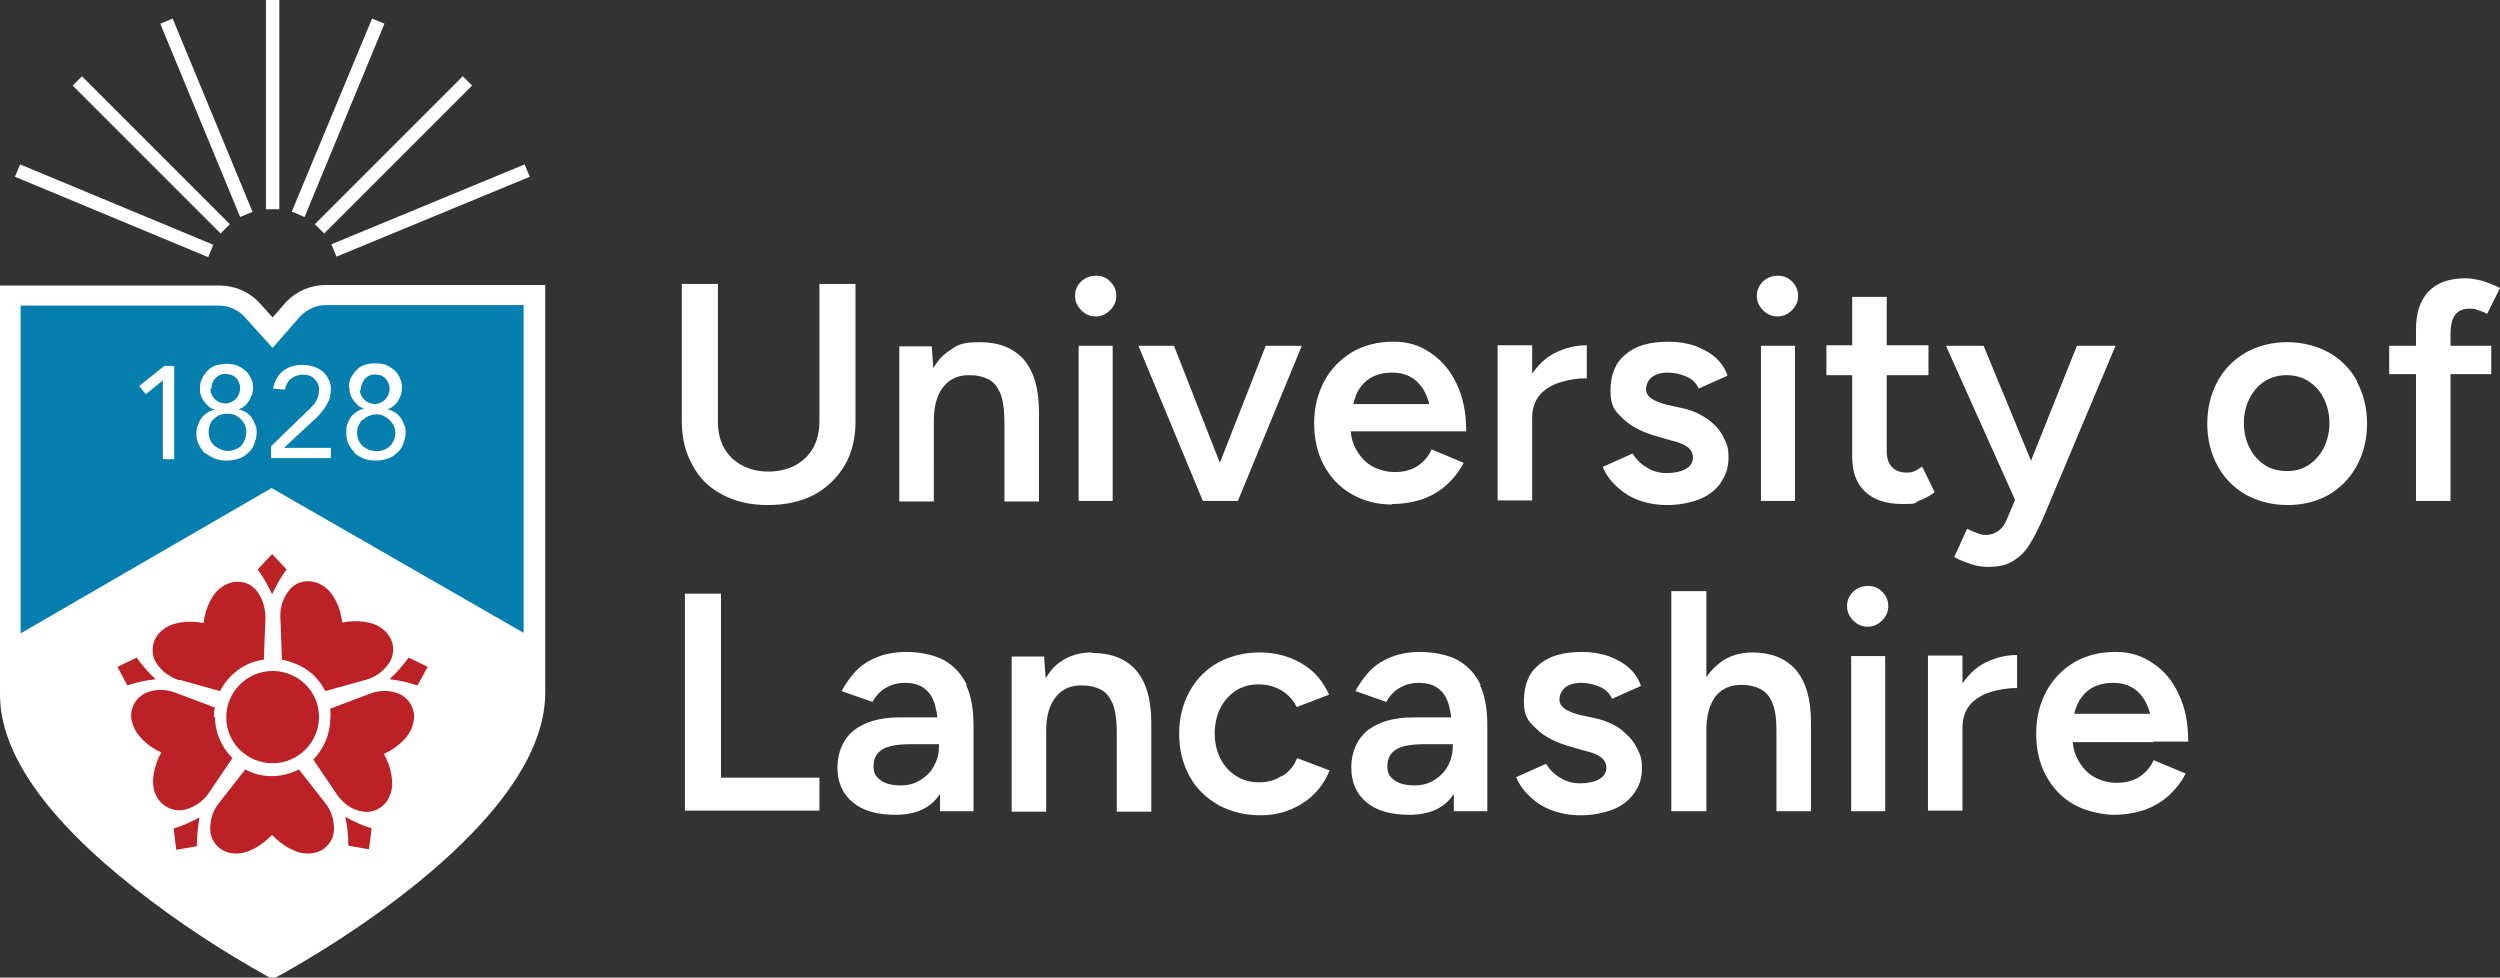 <svg id="Layer_2" xmlns="http://www.w3.org/2000/svg" version="1.1" viewBox="0 0 485.1 189.7"><rect x="0" y="0" width="485.1" height="189.7" fill="#333333" stroke="none"/><defs><style>.st2{fill:#fff}</style></defs><g id="Layer_1-2"><path class="st2" d="M64.3 47.4l37.5-15.5 1 2.4-37.5 15.5-1-2.4zm-3.2-3.9l28.7-28.7 1.8 1.8-28.7 28.7-1.8-1.8zm-4.5-2.4L72.2 3.6l2.4 1-15.5 37.5-2.4-1zM51.6 0h2.6v40.6h-2.6V0zM31.1 4.6l2.4-1L49 41.1l-2.4 1L31.1 4.6zm-17 12l1.8-1.8 28.7 28.7-1.8 1.8-28.7-28.7zM2.9 34.3l1-2.4 37.5 15.6-1 2.4L2.9 34.3z"/><path d="M52.9 187.7c-8.9-4.9-17.4-10.6-25.4-16.9-16.9-13.3-25.4-25.5-25.4-36.1V57.3h40.5c2.3 0 4.5.9 6.2 2.5l4.2 4.6 4.1-4.7c1.6-1.6 3.9-2.6 6.2-2.6h40.5v77.2c0 25.4-48.5 52-50.9 53.3z" fill="#067faf"/><path class="st2" d="M105.7 55.3H63.2c-2.9 0-5.6 1.2-7.6 3.2l-2.7 3.1-2.8-3.1c-2-2-4.7-3.1-7.6-3.1H0v79.4c0 11.2 8.8 23.9 26.2 37.6 8.1 6.4 16.8 12.1 25.8 17.1.3.2.6.2.9.2s.6 0 .9-.2c2.1-1.1 52-28.1 52-55.1V55.3zm-63.2 4c1.8 0 3.4.7 4.7 1.9l2.7 3 3 3.3 2.9-3.3 2.6-3c1.3-1.2 3-2 4.7-2h38.5v63.6L52.7 94.7 4 122.9V59.3h38.5z"/><path class="st2" d="M68.8 87.9c.5.5 1.2.8 1.8 1.1 1.5.5 3.1.5 4.6 0 .7-.2 1.3-.6 1.8-1.1.5-.4 1-1 1.2-1.7.3-.7.5-1.5.5-2.2s0-1.1-.3-1.6c-.2-.5-.4-1-.7-1.4-.3-.4-.7-.8-1.1-1-.5-.3-1-.5-1.5-.6.5-.1.9-.3 1.2-.6.4-.3.7-.6.9-1 .5-.7.8-1.6.8-2.5s-.1-1.3-.4-1.9c-.2-.6-.6-1.1-1.1-1.6-.5-.4-1-.7-1.6-1-.7-.2-1.4-.3-2.1-.3s-1.4.1-2 .3c-.6.2-1.2.5-1.6 1-.5.4-.8 1-1.1 1.5-.3.6-.4 1.3-.4 1.9h.1c0 .5 0 .9.2 1.3.1.4.3.8.6 1.2.3.4.6.7.9 1 .4.3.8.5 1.2.6-.5.1-1.1.3-1.5.6-.4.3-.8.6-1.1 1-.3.4-.5.9-.7 1.4-.2.5-.2 1.1-.2 1.6 0 .8.1 1.5.4 2.2.3.6.7 1.2 1.2 1.7zM70 75.7c0-.8.3-1.6.8-2.2.4-.4.9-.7 1.4-.8s1.1 0 1.6.1c.5.2 1 .5 1.3 1 .3.5.5 1 .5 1.6 0 1.6-1.2 2.9-2.8 3-1.6 0-2.9-1.2-3-2.8zm.4 5.8c.3-.3.7-.6 1.2-.8.5-.2.9-.3 1.4-.3s1 0 1.4.3c.4.2.8.4 1.2.8.3.3.6.7.8 1.1.4.9.4 2 0 2.9-.2.4-.4.8-.8 1.1-.5.5-1.2.8-1.9.9s-1.4 0-2.1-.2c-.4-.2-.8-.4-1.2-.7-.3-.3-.6-.7-.8-1.1-.2-.5-.3-1-.3-1.5s0-1 .3-1.5c.2-.4.4-.8.8-1.1zm-30.5 6.4c.5.5 1.2.8 1.8 1.1 1.5.5 3.1.5 4.6 0 .7-.2 1.3-.6 1.8-1.1.5-.4 1-1 1.2-1.7.3-.7.5-1.5.5-2.2s0-1.1-.3-1.6c-.2-.5-.4-1-.7-1.4-.3-.4-.7-.8-1.1-1-.5-.3-1-.5-1.5-.6.5-.1.9-.3 1.2-.6.3-.3.7-.6.9-1l.6-1.2c.1-.4.2-.8.2-1.3 0-.7-.1-1.3-.4-1.9-.3-.6-.6-1.1-1.1-1.5-.5-.4-1-.7-1.6-1-.7-.2-1.3-.3-2-.3s-1.4.1-2.1.3c-.6.2-1.1.5-1.6 1s-.8 1-1.1 1.6c-.3.6-.4 1.2-.4 1.9 0 .4 0 .9.2 1.3.1.4.3.8.6 1.2.3.4.6.7.9 1 .4.3.8.5 1.2.6-.5.1-1.1.3-1.5.6-.4.3-.8.6-1.1 1-.3.4-.5.9-.7 1.4-.2.5-.3 1.1-.3 1.6 0 .8.1 1.5.5 2.2.3.6.7 1.2 1.2 1.7zM41 75.5c0-.8.3-1.6.8-2.1.4-.4.9-.7 1.4-.8s1.1 0 1.6.1c.5.2 1 .5 1.3 1s.5 1 .5 1.6c0 1.6-1.2 2.9-2.8 3-1.6 0-2.9-1.2-3-2.8zm-.3 6.9c.2-.4.4-.8.8-1.1.3-.3.7-.6 1.2-.8.9-.3 1.9-.3 2.8 0 .4.2.8.4 1.2.8.3.3.6.7.8 1.1.4.9.4 2 0 2.9-.2.5-.4.9-.7 1.2-.3.3-.7.6-1.2.7-.9.4-1.9.4-2.8 0-.4-.2-.8-.4-1.2-.7-.3-.3-.6-.7-.8-1.1-.2-.5-.3-1-.3-1.5s0-1 .3-1.5zm-9.1-8.6v15.3h2.2V71h-1.9L27 74.9l1.3 1.6 3.3-2.7zm32.7 13.1h-9.2l5.6-5.2c.5-.4.9-.8 1.3-1.3.4-.4.8-.9 1.1-1.4.3-.5.6-1 .8-1.5.2-.6.3-1.3.3-1.9 0-.7-.1-1.5-.5-2.1-.3-.6-.7-1.1-1.2-1.5-.5-.4-1.1-.7-1.8-.9-1.3-.4-2.8-.4-4.1 0-.6.2-1.2.5-1.7.9s-.9.9-1.2 1.4c-.3.6-.6 1.3-.7 2l2.3.2c.1-.8.5-1.5 1.1-2.1.7-.5 1.5-.8 2.3-.8.4 0 .9 0 1.3.2.4.1.7.3 1 .6.6.6 1 1.4.9 2.2 0 .8-.2 1.6-.6 2.2-.2.4-.5.7-.8 1-.3.4-.7.7-1.1 1.1l-6.8 6.6v2.3h11.6v-2z"/><path d="M33.7 160.8l.5 4.1 4-.7c0-1.9.2-3.7.5-5.6-1.6.9-3.4 1.7-5.1 2.2zm-7.2-33.2l-3.7 1.8 1.9 3.6c1.8-.6 3.6-1 5.5-1.2-1.4-1.3-2.6-2.7-3.7-4.2zM50 110.5l2.8-3 2.8 3c-1.1 1.5-2 3.1-2.8 4.8-.8-1.7-1.7-3.3-2.8-4.8zm29.3 17.1l3.7 1.8-2 3.6c-1.8-.6-3.6-1-5.4-1.2 1.4-1.3 2.6-2.7 3.7-4.2m-7.2 33.2l-.5 4-4-.7c0-1.9-.2-3.7-.6-5.6 1.6.9 3.3 1.7 5.1 2.2M54.6 128c1.8.3 3.5 1 5 2s2.7 2.5 3.5 4.1l7.9-2.2c1.9-.5 3.5-1.7 4.6-3.4 1.3-2.2.7-4.9-1.3-6.4-1.7-1.5-5.1-1.9-7.9-1.3-.3-2.9-1.7-5.9-3.7-7.1-1-.7-2.2-1-3.4-.9-1.2.1-2.3.7-3.1 1.6-1.2 1.5-1.9 3.4-1.8 5.3l.3 8.2zm-19.8 3.9l7.9 2.2c.8-1.6 2-3 3.5-4.1 1.5-1.1 3.2-1.8 5-2l.3-8.2c0-1.9-.6-3.8-1.8-5.3-.8-.9-1.9-1.5-3.1-1.6s-2.4.2-3.4.9c-2 1.2-3.4 4.3-3.7 7.1-2.8-.6-6.1-.2-7.9 1.3-2 1.5-2.6 4.3-1.3 6.4 1 1.6 2.6 2.8 4.5 3.4M58 149.3c-1.6.8-3.4 1.3-5.2 1.3s-3.6-.4-5.2-1.3l-5.1 6.5c-1.2 1.5-1.8 3.4-1.7 5.4.2 2.5 2.3 4.4 4.8 4.4 2.3.2 5.2-1.5 7.2-3.6 1.9 2.1 4.9 3.8 7.2 3.6 2.5 0 4.6-1.9 4.8-4.4.1-1.9-.5-3.9-1.7-5.4l-5.1-6.5zm19.4-14.7c-1.8-.7-3.8-.7-5.6 0l-7.7 2.9c0 .6.1 1.2 0 1.8 0 3-1.2 5.9-3.3 8.1l4.6 6.8c1.1 1.6 2.7 2.8 4.6 3.2 2.4.6 4.9-.8 5.7-3.2.9-2.1.2-5.4-1.2-7.9 2.6-1.2 5.1-3.4 5.6-5.7.8-2.4-.4-5-2.7-6m-35.9 4.6c0-.6 0-1.2.2-1.9l-7.7-2.9c-1.8-.7-3.8-.7-5.6 0-1.1.5-2 1.4-2.5 2.4-.5 1.1-.6 2.4-.2 3.5.5 2.2 3 4.6 5.6 5.7-1.4 2.5-2.1 5.8-1.2 7.9.4 1.1 1.2 2.1 2.3 2.7 1.1.6 2.3.8 3.5.5 1.9-.5 3.5-1.6 4.6-3.2l4.6-6.8c-1.1-1.1-1.9-2.3-2.5-3.7s-.9-2.9-.9-4.4m2.2.2c0-4.9 4-9 9-9s9 4 9 8.9-4 9-9 9-9-4-9-8.9z" fill="#bc2126"/></g><g id="UoL-MainLogo--White_x5F_RAW"><path id="White_Text" class="st2" d="M163.9 90.3c-1.4 2.4-3.4 4.3-5.9 5.7-2.5 1.3-5.5 2-9 2s-6.3-.7-8.8-2c-2.5-1.3-4.5-3.2-5.8-5.7-1.4-2.4-2.1-5.3-2.1-8.5V55.1h7v26.7c0 2 .4 3.7 1.2 5.1.8 1.5 2 2.6 3.5 3.4 1.5.8 3.2 1.2 5.1 1.2s3.7-.4 5.2-1.2c1.5-.8 2.7-2 3.5-3.4.8-1.5 1.2-3.2 1.2-5.1V55.1h7v26.7c0 3.3-.7 6.1-2.1 8.5zm37.7 6.9V80c0-4.6-1-8-3-10.3-2-2.2-4.8-3.3-8.5-3.3s-4.4.6-6.1 1.8c-1.2.8-2.1 1.9-2.9 3.2l-.3-4.2h-6.3v30.1h6.7V81.6c0-2.8.6-5 1.9-6.6 1.2-1.5 3-2.3 5.2-2.2 1.3 0 2.5.3 3.5.8s1.7 1.4 2.3 2.7c.5 1.3.8 3.2.8 5.6v15.4h6.7zm7.6 0h6.7V67.1h-6.6v30.1zm3.4-35.8c1.1 0 2-.4 2.8-1.2.8-.8 1.2-1.7 1.2-2.8s-.4-2-1.2-2.8c-.8-.8-1.7-1.1-2.8-1.1s-2 .4-2.8 1.1c-.8.8-1.2 1.7-1.2 2.8s.4 2 1.2 2.8c.8.8 1.7 1.2 2.8 1.2zm21.3 35.8h6.3l12.4-30.1h-7l-8.9 22.7-8.9-22.7h-6.9l12.5 30.1h.5zm36.2.7c-2.9 0-5.5-.7-7.8-2s-4.1-3.2-5.4-5.6c-1.3-2.4-1.9-5.1-1.9-8.2s.7-5.8 2-8.2c1.3-2.4 3.1-4.2 5.4-5.6 2.3-1.3 4.9-2 7.9-2s5.1.7 7.2 2.1 3.9 3.4 5.1 6c1.3 2.6 1.9 5.7 1.9 9.3h-22.4c.1 1.4.5 2.6 1.1 3.6.8 1.4 1.8 2.5 3.1 3.2 1.3.7 2.8 1.1 4.4 1.1s3.2-.4 4.4-1.2c1.2-.8 2.1-1.9 2.7-3.2l6.2 2.6c-.8 1.6-1.9 3-3.2 4.2-1.3 1.2-2.8 2.1-4.6 2.8-1.8.6-3.8 1-6.1 1zm-7-21.1c-.2.5-.4 1-.5 1.6h14.7c0-.4-.2-.7-.3-1.1-.6-1.7-1.5-2.9-2.7-3.8-1.2-.8-2.5-1.2-4.2-1.2s-3.1.4-4.3 1.1c-1.2.8-2.1 1.9-2.7 3.3zm34.2 4.3c0-1.8.5-3.3 1.5-4.5 1-1.1 2.3-1.9 3.9-2.4s3.4-.8 5.2-.8V67c-2.2 0-4.2.5-6.2 1.5-1.8.9-3.2 2.3-4.4 4V67h-6.7v30.1h6.7V81zm36.6 12.5c1-1.4 1.5-2.9 1.5-4.8s-.3-2.6-.9-3.8c-.6-1.3-1.5-2.4-2.8-3.4-1.3-1-2.9-1.8-4.8-2.3l-3.6-.8c-1.2-.3-2.2-.7-2.9-1.2-.7-.5-1-1.1-1-1.7 0-1 .4-1.8 1.1-2.4.8-.6 1.8-.9 3.1-.9s2.6.3 3.7.8 1.9 1.3 2.3 2.3l5.6-2.5c-.4-1.3-1.2-2.5-2.3-3.5-1.1-1-2.5-1.7-4-2.3-1.5-.5-3.2-.8-5.1-.8-3.7 0-6.5.8-8.4 2.5-2 1.6-2.9 4-2.9 7s.8 3.9 2.4 5.4c1.6 1.6 3.9 2.7 6.7 3.5l2.8.8c1.3.3 2.3.7 3 1.2.7.5 1.1 1.2 1.1 2.1s-.5 1.7-1.4 2.2c-.9.5-2.2.8-3.7.8s-2.8-.4-3.9-1.1c-1.2-.7-2.1-1.7-2.7-2.7l-5.8 2.6c.6 1.5 1.6 2.8 2.8 3.9 1.2 1.1 2.6 2 4.3 2.6 1.7.6 3.5.9 5.5.9s4.3-.4 6.1-1.1c1.8-.7 3.2-1.8 4.2-3.2zm11-32.2c1.1 0 2-.4 2.8-1.2.8-.8 1.2-1.7 1.2-2.8s-.4-2-1.2-2.8c-.8-.8-1.7-1.1-2.8-1.1s-2 .4-2.8 1.1c-.8.8-1.2 1.7-1.2 2.8s.4 2 1.2 2.8c.8.8 1.7 1.2 2.8 1.2zm-3.3 35.8h6.7V67.1h-6.6v30.1zm31.3-6.6c-.6.4-1.1.7-1.6.9-.5.2-.9.2-1.3.2-1.3 0-2.3-.4-2.9-1.1-.7-.7-1-1.8-1-3.2V72.8h8.1V67h-8.1v-9.4h-6.7V67h-5v5.8h5v15.8c0 3 .8 5.2 2.5 6.8 1.7 1.6 4.1 2.4 7.3 2.4s2.1-.2 3.1-.6c1-.4 2.1-.9 3.1-1.7l-2.5-5.1zm37.4-23.5H403l-8.9 22.3-9.2-22.3h-7.3L391 97l-1.6 3.8c-.4 1-.9 1.7-1.6 2.2-.7.5-1.5.8-2.4.8s-.9-.1-1.6-.3c-.6-.2-1.3-.5-2.1-.9l-2.5 5.5c1.1.6 2.2 1 3.4 1.4 1.2.4 2.3.5 3.2.5 2 0 3.7-.4 4.9-1.2 1.3-.8 2.4-1.9 3.2-3.3.9-1.4 1.7-3.1 2.6-5.1l14-33.3zm47 6.9c1.3 2.4 2 5.1 2 8.2s-.7 5.8-2 8.2c-1.3 2.4-3.1 4.2-5.4 5.6-2.3 1.3-5 2-8 2s-5.7-.7-8.1-2c-2.3-1.3-4.2-3.2-5.5-5.6-1.3-2.4-2-5.1-2-8.2s.7-5.8 2-8.2c1.3-2.4 3.1-4.2 5.5-5.6 2.3-1.3 5-2 8-2s5.7.7 8.1 2c2.3 1.3 4.2 3.2 5.5 5.6zm-5.3 8.1c0-1.8-.4-3.4-1.1-4.8-.7-1.4-1.7-2.5-2.9-3.3-1.3-.8-2.7-1.2-4.3-1.2s-3 .4-4.3 1.2c-1.2.8-2.2 1.9-2.9 3.3-.7 1.4-1.1 3-1.1 4.8s.4 3.4 1.1 4.8c.7 1.4 1.7 2.5 2.9 3.3s2.7 1.2 4.4 1.2 3-.4 4.2-1.2 2.2-1.9 2.9-3.3c.7-1.4 1.1-3 1.1-4.8zm23.5-17.2c0-1.8.3-3 .9-3.8.6-.8 1.5-1.2 2.7-1.2s1 0 1.5.2c.6.2 1.3.4 2 .8l2.5-5c-1.1-.6-2.2-1-3.4-1.4-1.2-.3-2.3-.5-3.3-.5-3.2 0-5.6.9-7.2 2.6-1.6 1.7-2.4 4.1-2.4 7.3v3.2h-5.2v5.5h5.2v24.6h6.7V72.6h7.9v-5.5h-7.9v-2.2zm-335.6 50.3h-7v42.1H159v-6.4h-19.1v-35.8zm47.6 17.8c1 2.1 1.4 4.8 1.4 7.9v16.5h-6.5v-3.3c-.2.2-.3.3-.4.5-1.7 2.3-4.5 3.5-8.2 3.5s-6.4-.8-8.3-2.4c-2-1.6-3-3.9-3-6.8s1.1-5.5 3.2-7.2c2.1-1.6 5-2.5 8.8-2.5h7.4c-.1-.9-.3-1.7-.5-2.5-.4-1.4-1.1-2.4-2-3.1-.9-.7-2.2-1.1-3.7-1.1s-2.6.3-3.7.9c-1.1.6-2 1.5-2.7 2.8l-6-2.1c.7-1.3 1.6-2.6 2.6-3.7 1.1-1.2 2.4-2.1 4.1-2.8 1.6-.7 3.6-1.1 5.9-1.1s5.3.5 7.3 1.6c1.9 1.1 3.4 2.7 4.4 4.8zm-5.3 11.9v-.5h-5.5c-2.7 0-4.6.4-5.6 1.1-1.1.7-1.6 1.8-1.6 3.2s.5 2.1 1.4 2.7c.9.7 2.3 1 3.9 1s2.8-.4 3.9-1.1c1.1-.7 2-1.6 2.6-2.8.6-1.1.9-2.4.9-3.7zm29.7-18.3c-2.4 0-4.4.6-6.1 1.8-1.2.8-2.1 1.9-2.9 3.2l-.3-4.2h-6.3v30.1h6.7v-15.7c0-2.8.6-5 1.9-6.6 1.2-1.5 3-2.3 5.2-2.2 1.3 0 2.5.3 3.5.8s1.7 1.4 2.3 2.7c.5 1.3.8 3.2.8 5.6v15.4h6.7v-17.2c0-4.6-1-8-3-10.3-2-2.2-4.8-3.3-8.5-3.3zm36.9 23.9c-1.3.9-2.8 1.3-4.5 1.3s-3.1-.4-4.4-1.2c-1.3-.8-2.3-1.9-3.1-3.4-.7-1.4-1.1-3.1-1.1-4.9s.4-3.5 1.1-4.9c.7-1.4 1.7-2.5 3-3.4 1.3-.8 2.7-1.2 4.4-1.2s3.2.4 4.5 1.2c1.3.8 2.3 1.9 2.9 3.2l6.3-2.4c-1.2-2.6-2.9-4.7-5.4-6.1-2.4-1.4-5.1-2.1-8.1-2.1s-5.7.7-8.1 2c-2.3 1.3-4.2 3.2-5.5 5.6-1.3 2.4-2 5.1-2 8.2s.7 5.8 2 8.2c1.3 2.4 3.2 4.2 5.6 5.6 2.4 1.3 5.1 2 8.2 2s5.7-.8 8.1-2.3c2.4-1.5 4.2-3.7 5.3-6.4l-6.3-2.4c-.6 1.5-1.6 2.7-2.9 3.5zm38.4-17.5c1 2.1 1.4 4.8 1.4 7.9v16.5h-6.5v-3.3c-.2.2-.3.3-.4.5-1.7 2.3-4.5 3.5-8.2 3.5s-6.4-.8-8.3-2.4c-2-1.6-3-3.9-3-6.8s1.1-5.5 3.2-7.2c2.1-1.6 5-2.5 8.8-2.5h7.4c-.1-.9-.3-1.7-.5-2.5-.4-1.4-1.1-2.4-2-3.1-.9-.7-2.2-1.1-3.7-1.1s-2.6.3-3.7.9c-1.1.6-2 1.5-2.7 2.8l-6-2.1c.7-1.3 1.6-2.6 2.6-3.7 1.1-1.2 2.4-2.1 4.1-2.8 1.6-.7 3.6-1.1 5.9-1.1s5.3.5 7.3 1.6c1.9 1.1 3.4 2.7 4.4 4.8zm-5.3 11.9v-.5h-5.5c-2.7 0-4.6.4-5.6 1.1-1.1.7-1.6 1.8-1.6 3.2s.5 2.1 1.4 2.7c.9.7 2.3 1 3.9 1s2.8-.4 3.9-1.1c1.1-.7 2-1.6 2.6-2.8.6-1.1.9-2.4.9-3.7zm33-3.1c-1.3-1-2.9-1.8-4.8-2.3l-3.6-.8c-1.2-.3-2.2-.7-2.9-1.2-.7-.5-1-1.1-1-1.7 0-1 .4-1.8 1.1-2.4.8-.6 1.8-.9 3.1-.9s2.6.3 3.7.8 1.9 1.3 2.3 2.3l5.6-2.5c-.4-1.3-1.2-2.5-2.3-3.5-1.1-1-2.5-1.7-4-2.3-1.5-.5-3.2-.8-5.1-.8-3.7 0-6.5.8-8.4 2.5-2 1.6-2.9 4-2.9 7s.8 3.9 2.4 5.4c1.6 1.6 3.9 2.7 6.7 3.5l2.8.8c1.3.3 2.3.7 3 1.2.7.5 1.1 1.2 1.1 2.1s-.5 1.7-1.4 2.2c-.9.5-2.2.8-3.7.8s-2.8-.4-3.9-1.1c-1.2-.7-2.1-1.7-2.7-2.7l-5.8 2.6c.6 1.5 1.6 2.8 2.8 3.9 1.2 1.1 2.6 2 4.3 2.6 1.7.6 3.5.9 5.5.9s4.3-.4 6.1-1.1c1.8-.7 3.2-1.8 4.2-3.2 1-1.4 1.5-2.9 1.5-4.8s-.3-2.6-.9-3.8c-.6-1.3-1.5-2.4-2.8-3.4zm25.2-15.2c-2.4 0-4.4.6-6.1 1.8-1.1.8-2.1 1.8-2.9 3v-16.7h-6.8v42.7h6.8v-15.7c0-2.8.6-5 1.8-6.6 1.2-1.5 3-2.3 5.3-2.2 1.3 0 2.4.3 3.4.8s1.8 1.4 2.3 2.7c.6 1.3.8 3.2.8 5.6v15.4h6.7v-17.2c0-4.6-1-8-3-10.3-2-2.2-4.8-3.3-8.4-3.3zm22.3-12.9c-1.1 0-2 .4-2.8 1.1-.8.8-1.2 1.7-1.2 2.8s.4 2 1.2 2.8c.8.8 1.7 1.2 2.8 1.2s2-.4 2.8-1.2c.8-.8 1.2-1.7 1.2-2.8s-.4-2-1.2-2.8c-.8-.8-1.7-1.1-2.8-1.1zm-3.3 43.7h6.7v-30.1h-6.6v30.1zm21.7-24.7v-5.5h-6.7v30.1h6.7v-16.1c0-1.8.5-3.3 1.5-4.5 1-1.1 2.3-1.9 3.9-2.4s3.4-.8 5.2-.8v-6.4c-2.2 0-4.2.5-6.2 1.5-1.8.9-3.2 2.3-4.4 4zm37 11.3h-15.6c.1 1.4.5 2.6 1.1 3.6.8 1.4 1.8 2.5 3.1 3.2 1.3.7 2.8 1.1 4.4 1.1s3.2-.4 4.4-1.2c1.2-.8 2.1-1.9 2.7-3.2l6.2 2.6c-.8 1.6-1.9 3-3.2 4.2-1.3 1.2-2.8 2.1-4.6 2.8-1.8.6-3.8 1-6.1 1s-5.5-.7-7.8-2-4.1-3.2-5.4-5.6c-1.3-2.4-1.9-5.1-1.9-8.2s.7-5.8 2-8.2c1.3-2.4 3.1-4.2 5.4-5.6 2.3-1.3 4.9-2 7.9-2s5.1.7 7.2 2.1c2.2 1.4 3.9 3.4 5.1 6 1.3 2.6 1.9 5.7 1.9 9.3h-6.8zm-.6-5.4c0-.4-.2-.7-.3-1.1-.6-1.7-1.5-2.9-2.7-3.8-1.2-.8-2.5-1.2-4.2-1.2s-3.1.4-4.3 1.1c-1.2.8-2.1 1.9-2.7 3.3-.2.5-.4 1-.5 1.6h14.7z"/></g></svg>
